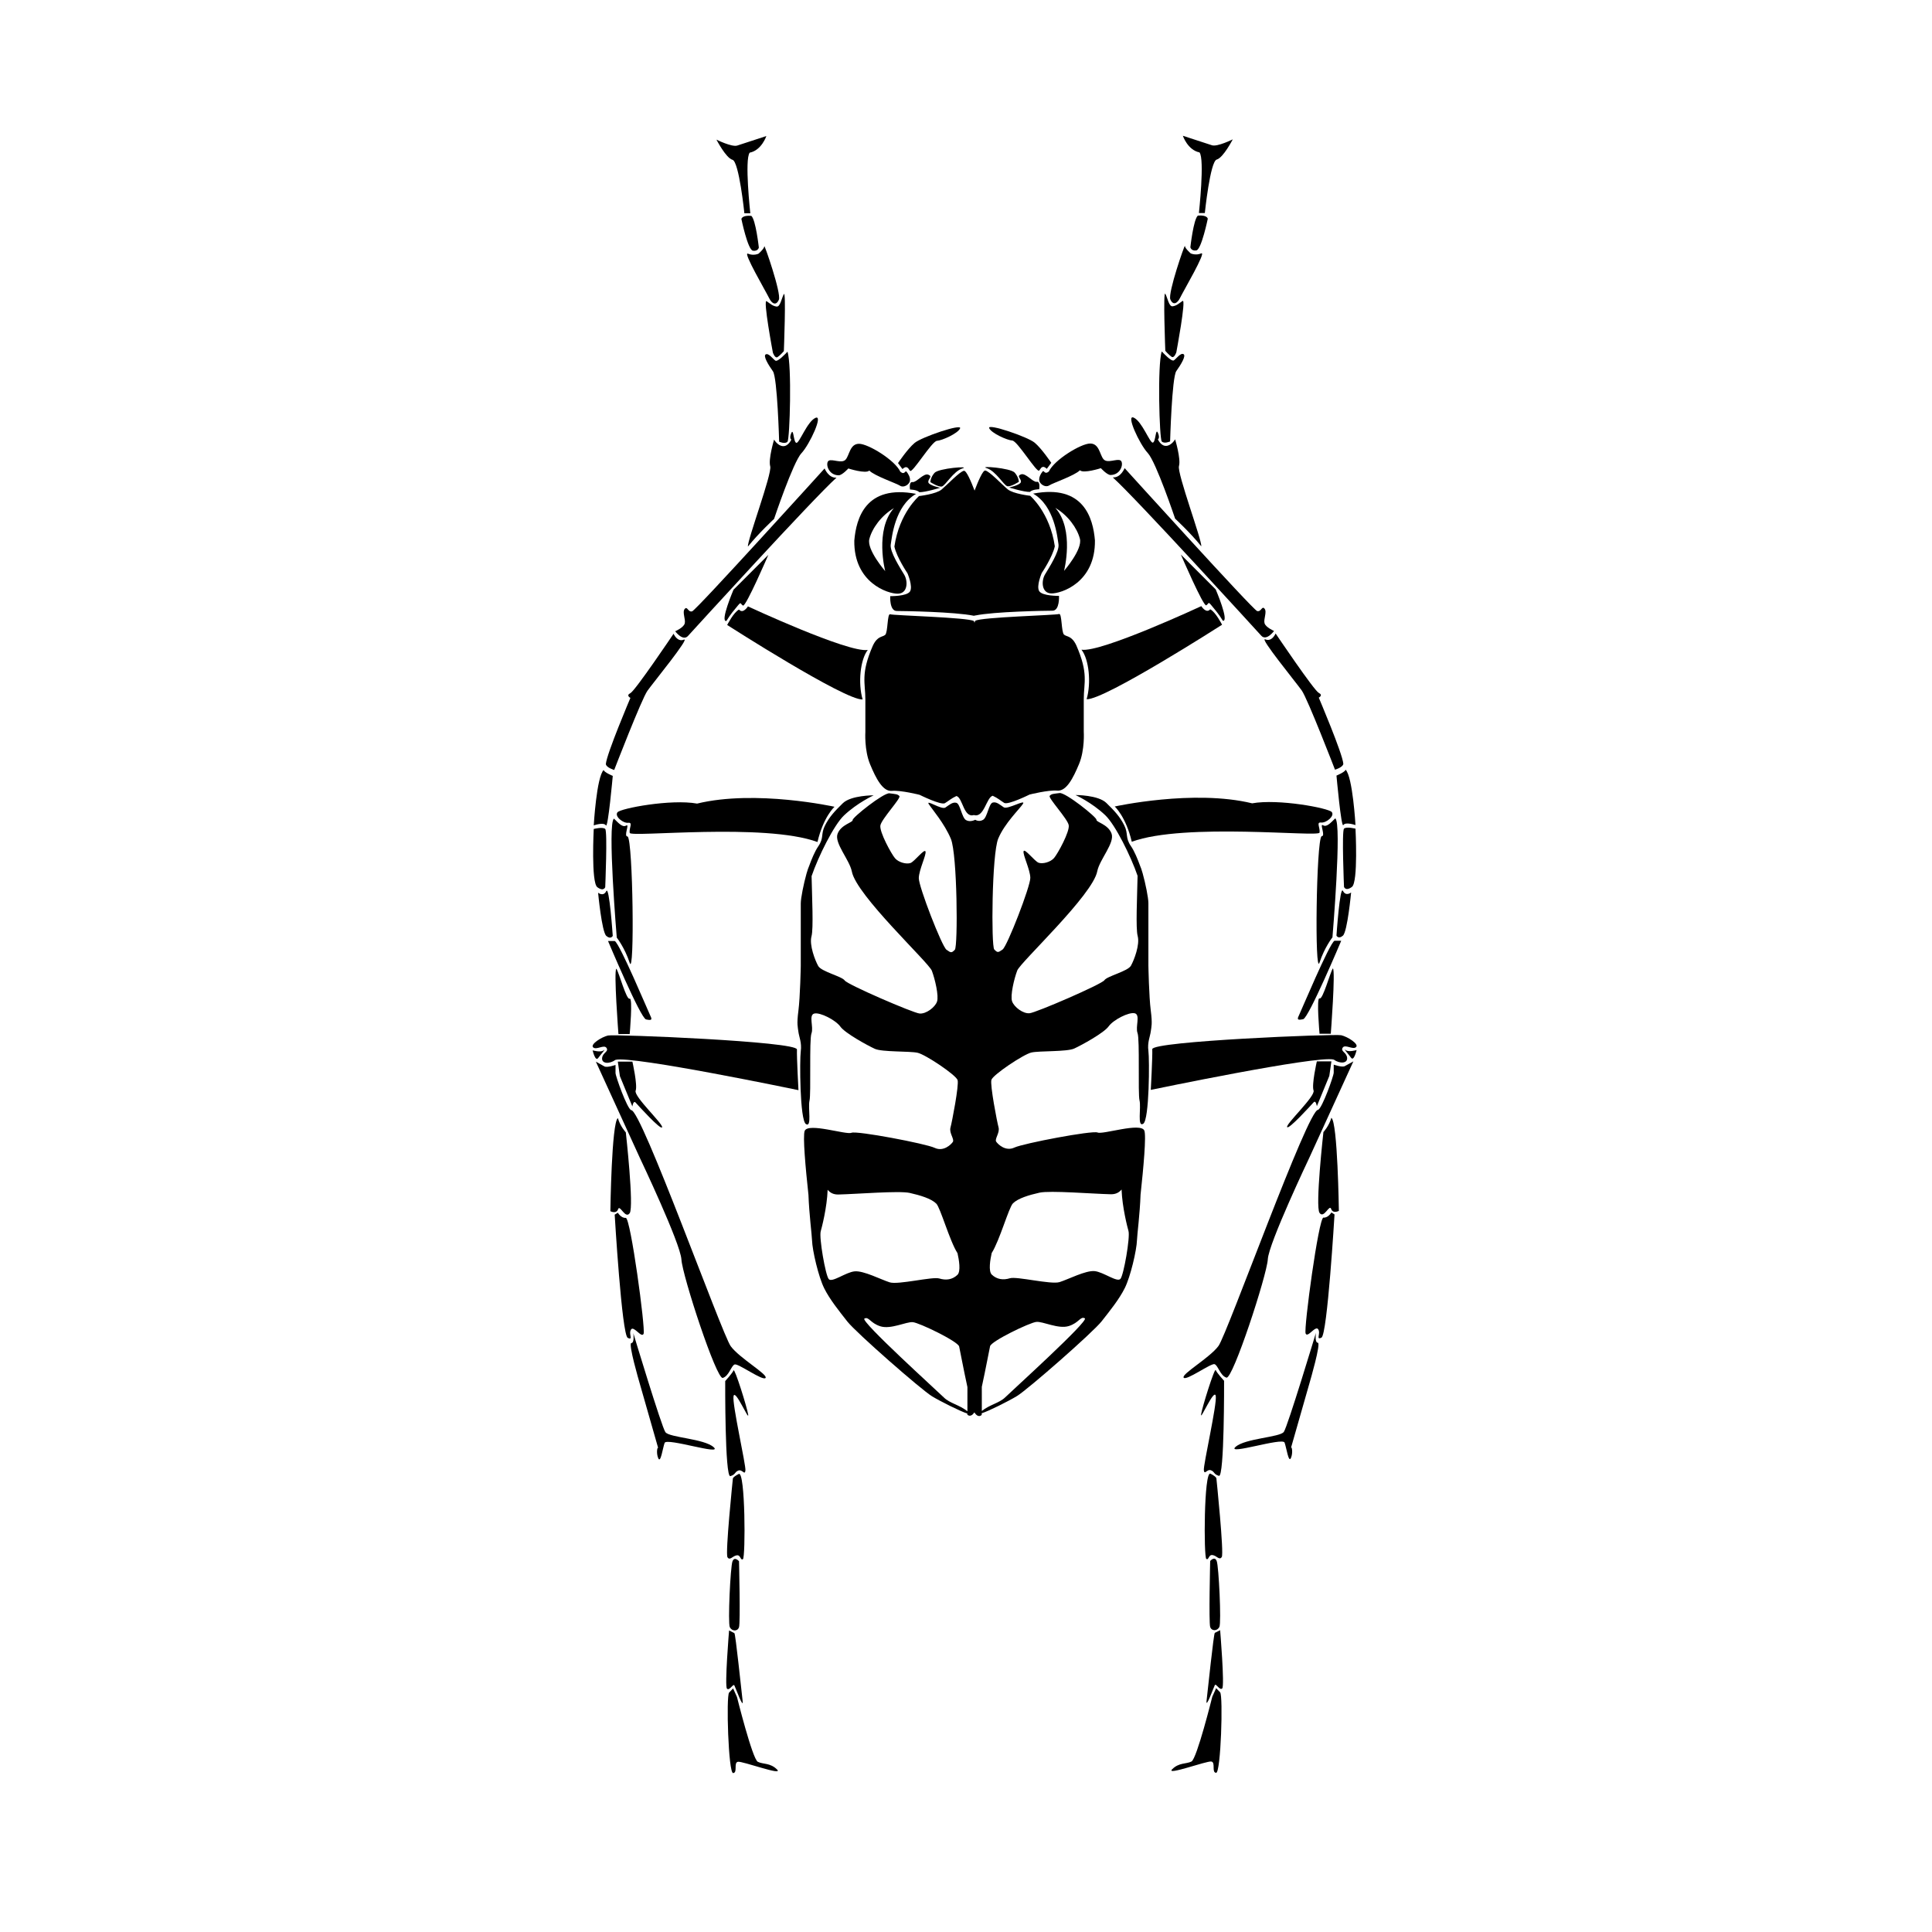 <?xml version="1.0" encoding="UTF-8"?>
<!-- Uploaded to: ICON Repo, www.iconrepo.com, Generator: ICON Repo Mixer Tools -->
<svg fill="#000000" width="800px" height="800px" version="1.1" viewBox="144 144 512 512" xmlns="http://www.w3.org/2000/svg">
 <g>
  <path d="m370.4 287.27c-0.156 11.18 8.922 14.113 11.547 14.066 2.625-0.047 2.715-3.309 1.676-5.039-1.039-1.727-3.871-6.117-3.566-7.977 0.301-1.859 1.047-10.184 6.715-13.438-13.379-2.57-15.875 6.504-16.371 12.387zm8.188 8.082s-4.934-5.668-4.203-8.504c0.73-2.836 3.148-6.191 6.508-8.188-5.137 5.773-2.305 16.691-2.305 16.691z"/>
  <path d="m366.3 269.96c0.961-0.082 2.519-1.809 2.519-1.809s4.644 1.496 5.551 0.551c1.375 1.414 7.203 3.387 8.148 4.016 0.941 0.625 2.359-0.242 2.598-1.188 0.238-0.945-0.473-2.047-0.867-2.519-0.395-0.473-0.453 0.992-1.652 0-1.414-3.066-8.504-7.402-10.941-7.402s-2.519 2.992-3.543 4.172c-1.023 1.18-3.543-0.238-4.488 0.312-0.949 0.551-0.238 3.867 2.676 3.867z"/>
  <path d="m326.32 312.54c1.375-1.512 33.141-36.371 39.359-41.957-2.125 0.156-3.148-2.438-3.148-2.438s-34.008 37.551-35.109 37.867c-1.102 0.316-1.258-1.496-1.969-0.629-0.711 0.867 0.312 2.754 0 3.859-0.312 1.102-2.519 2.047-2.519 2.047-0.004-0.004 2.012 2.754 3.387 1.25z"/>
  <path d="m306.77 348.05s7.262-18.812 8.812-20.992c1.551-2.18 11.445-14.273 9.656-13.543-1.789 0.73-2.731-1.57-2.731-1.57s-10.176 15.113-11.441 15.742 0 1.258 0 1.258-6.293 14.797-6.508 17.527c0.074 0.945 2.211 1.578 2.211 1.578z"/>
  <path d="m304.57 362.74c0.559 0.941 1.82-13.121 1.82-13.121s-2.309-0.941-2.414-1.57c-1.891 1.891-2.625 14.691-2.625 14.691s2.656-0.949 3.219 0z"/>
  <path d="m304.39 379.11s0.629-14.801 0-15.426-3.043 0-3.043 0-0.73 14.168 0.945 15.426c1.68 1.262 2.098 0 2.098 0z"/>
  <path d="m304.67 380.16c-0.801 1.57-2.168 0.418-2.168 0.418s0.977 10.395 2.168 11.441c1.188 1.047 1.715 0 1.715 0s-0.914-13.438-1.715-11.859z"/>
  <path d="m338.12 186.35c1.734 0.473 3.148 14.168 3.148 14.168h1.57s-1.57-14.328-0.156-16.062c3.152-0.621 4.41-4.402 4.41-4.402s-6.293 2.055-7.715 2.519c-1.422 0.465-5.512-1.57-5.512-1.57 0.004 0 2.519 4.875 4.254 5.348z"/>
  <path d="m315.21 414.16c1.473 0.312 1.676 0.105 1.152-0.945-0.523-1.055-8.082-19.105-9.445-19.84h-1.785c0.004 0 8.605 20.473 10.078 20.785z"/>
  <path d="m343.53 210.44c1.367 0.211 1.57-0.84 1.57-0.84s-0.816-7.41-1.996-8.398c-2.519-0.211-2.625 0.84-2.625 0.84 0.004 0 1.688 8.188 3.051 8.398z"/>
  <path d="m346.55 209.26c0 0.629-1.535 1.969-1.535 1.969s-1.301 0.629-2.797 0c-1.496-0.629 4.828 10.137 5.586 11.73 0.762 1.594 1.891 2.125 2.602 0.473 0.707-1.652-3.856-14.801-3.856-14.172z"/>
  <path d="m349.77 225.24c-1.023-0.156-1.559-0.691-2.602-1.414-1.043-0.727 1.652 13.617 1.652 13.617s0.551 1.652 1.258 1.18c0.711-0.473 1.652-1.57 1.652-1.57s0.629-16.219 0-15.113c-0.625 1.098-0.938 3.461-1.961 3.301z"/>
  <path d="m346.94 237.91c-0.781 0.395 0.715 2.832 1.895 4.488 1.18 1.656 1.648 18.656 1.648 18.656s1.578 0.711 2.207 0c0.629-0.711 1.18-20.391 0-23.852-0.422 0.438-2.57 2.777-3.211 2.363-0.641-0.414-1.758-2.051-2.539-1.656z"/>
  <path d="m353.71 260.5s-0.785 1.809-2.207 1.734-2.363-1.734-2.363-1.734-1.57 5.195-1.023 7.082c0.551 1.891-6.141 19.758-5.906 21.254 2.91-3.621 6.926-7.32 6.926-7.32s5.039-15.035 7.246-17.398c2.207-2.363 5.906-10.387 3.699-9.367-2.207 1.023-4.254 6.769-5.039 6.609-0.785-0.16-0.711-4.016-1.34-2.602-0.625 1.426 0.008 1.742 0.008 1.742z"/>
  <path d="m339.54 304.48c0.945-1.152 0.629-0.418 1.367 0 0.734 0.418 6.715-13.438 6.715-13.438l-9.234 9.234s-3.672 8.605-1.891 8.293c1.152-1.887 2.094-2.934 3.043-4.09z"/>
  <path d="m342.21 304.7s-1.305 2.102-2.352 0.84c-1.414 0.68-3.148 4.09-3.148 4.09s31.277 20.047 35.895 19.734c-1.258-4.301-0.629-10.602 1.367-13.121-5.144 0.844-31.762-11.543-31.762-11.543z"/>
  <path d="m360.64 367.14c1.57-6.715 4.516-9.34 4.516-9.34s-20.887-4.621-36.422-0.84c-6.926-1.258-20.258 1.258-21.098 2.309-0.84 1.047 1.473 2.938 2.832 2.781 1.359-0.16 0.188 1.418 0.41 2.676 0.223 1.262 35.695-2.731 49.762 2.414z"/>
  <path d="m309.94 362.78c-1.027 0.629-2.207-0.883-3.231-1.828-1.809 1.18 0.742 31.527 0.742 31.527s2.098 2.637 3.422 6.68c1.324 4.047 0.875-32.305-0.539-33.484-1.18 0.078 0.633-3.523-0.395-2.894z"/>
  <path d="m307.34 400.71c-0.734 0.492 0.551 17.32 0.551 17.32h2.984s0.871-9.793 0-9.367c-0.875 0.434-2.809-6.902-3.535-7.953z"/>
  <path d="m311.59 425.34h-3.859l0.551 3.859 3.305 8.031s0.238-1.715 0.867-1.023c0.629 0.691 6.691 7.402 7.008 6.535 0.316-0.867-7.559-8.188-7.008-9.684 0.547-1.496-0.863-7.719-0.863-7.719z"/>
  <path d="m355.2 422.12c0.082-2.125-48.355-4.09-50.074-3.699-1.719 0.395-4.793 2.363-3.926 3.148 0.867 0.785 2.91-0.867 3.543 0.156 0.629 1.023-1.023 1.18-1.18 2.676s1.906 1.652 3.551 0.473c4.324-1.18 48.488 8.031 48.488 8.031 0.004 0-0.477-8.664-0.402-10.785z"/>
  <path d="m302.51 424.4c0.75-1.023 2.238-2.676 1.449-2.047-0.785 0.629-2.906 0-2.906 0 0 0.004 0.703 3.07 1.457 2.047z"/>
  <path d="m338.7 505.59c0.941-0.316 7.562 4.516 8.188 3.566 0.625-0.945-6.922-5.238-9.234-8.391-2.312-3.152-23.789-63.027-26.391-62.559-1.082-0.418-4.144-9.004-4.144-9.863v-2.125s-2.227 0.785-2.934 0.395c-0.707-0.395-2.273-1.258-2.273-1.258l11.695 25.582s10.742 22.59 10.977 26.844c0.238 4.254 9.297 31.91 10.969 31.383 1.672-0.535 2.211-3.25 3.148-3.574z"/>
  <path d="m337.55 535.19c1.473-0.441 1.047-1.047 2.102-1.473 1.055-0.422 1.703 1.367 1.891 0 0.188-1.367-3.566-17.688-3.148-19.734s4.144 6.769 3.883 4.934c-0.262-1.84-3.594-12.488-3.883-11.754-0.293 0.734-2.207 2.832-2.207 2.832-0.004-0.004-0.109 25.641 1.363 25.195z"/>
  <path d="m340.88 557.2c0.711-0.395 0.656-23.484-1.102-22.59-1.758 0.891-1.57 1.34-1.57 1.34s-2.047 19.758-1.414 20.742c0.629 0.984 1.34-0.352 2.445-0.516 1.094-0.16 0.93 1.414 1.641 1.023z"/>
  <path d="m338.12 557.75c-0.559 1.402-1.258 16.375-0.711 17.477 0.551 1.102 2.047 1.18 2.438 0 0.395-1.18 0-17.477 0-17.477 0.004 0-1.168-1.395-1.727 0z"/>
  <path d="m338.62 590.66c0.316 0.586 2.504 6.691 2.176 4.016s-1.867-17.715-2.176-17.871-1.406-0.719-1.406-0.719-1.223 14.809-0.551 15.438c0.676 0.629 1.641-1.449 1.957-0.863z"/>
  <path d="m344.82 610.89c-1.414-0.711-5.512-17.16-5.512-17.16l-1.023-2.281s-0.242 0.238-1.062 1.102c-0.82 0.867-0.195 21.41 1.062 21.332 1.258-0.082 0.082-2.754 1.258-2.992 1.18-0.238 12.203 3.859 10.387 2.047-1.809-1.812-3.695-1.336-5.109-2.047z"/>
  <path d="m307.8 464.45c0.473-1.367 1.91 2.731 3.078 1.047 1.168-1.684-1.031-21.41-1.031-21.41s-1.473-1.57-2.106-3.777c-1.672 1.152-1.988 24.668-1.988 24.668-0.004-0.004 1.574 0.84 2.047-0.527z"/>
  <path d="m311.22 496.35c0.719-1.152 2.82 2.414 3.344 1.102 0.523-1.309-3.465-30.809-4.727-30.703-1.258 0.105-2.102-1.367-2.102-1.367l-0.836 0.516s1.891 31.918 3.465 32.652c1.578 0.738 0.133-1.047 0.855-2.199z"/>
  <path d="m320.34 523.54c-1.027-1.445-8.504-26.238-8.504-26.238s0.371 2.57-0.523 2.625c-0.898 0.055 2.102 10.289 2.102 10.289s5.254 18.395 5.039 17.633c-0.215-0.762-0.629 1.234 0 2.625 0.629 1.391 1.16-2.648 1.676-4.09 0.52-1.441 15.512 3.441 13.012 1.152-2.496-2.289-11.773-2.551-12.801-3.996z"/>
  <path d="m390 269.79c-1.258-0.473-3.148 2.125-4.172 1.965-1.023-0.16-0.66 1.977-0.66 1.977s1.762 0 2.473 0.707c1.578 0.035 5.512-1.176 5.512-1.176s-3.066-0.629-3.148-1.496c-0.082-0.867 1.254-1.504-0.004-1.977z"/>
  <path d="m390.55 271.76s2.152 1.395 3.066 1.164c0.918-0.23 3.066-4.07 5.43-4.781s-6.297-0.082-7.402 1.18c-1.098 1.258-1.094 2.438-1.094 2.438z"/>
  <path d="m387.56 275.46s-5.234 4.43-6.535 13.383c0.609 2.871 3.465 7.082 3.465 7.082s1.496 3.465 0.676 4.801c-0.82 1.336-5.246 1.258-5.246 1.258s-0.238 3.934 1.734 3.934c1.969 0 15.406 0.23 20.391 1.258 0.156 0.031 0.277-0.055 0.414-0.086 0.023 0 0.039 0.016 0.059 0.012 4.984-1.027 18.418-1.258 20.391-1.258 1.969 0 1.734-3.934 1.734-3.934s-4.422 0.082-5.246-1.258c-0.82-1.34 0.676-4.801 0.676-4.801s2.856-4.211 3.465-7.082c-1.301-8.953-6.535-13.383-6.535-13.383s-4.516-0.504-5.984-1.734c-1.473-1.23-4.828-4.801-5.914-4.957-0.648-0.098-1.914 2.891-2.836 5.32-0.918-2.414-2.168-5.34-2.812-5.25-1.09 0.156-4.449 3.727-5.914 4.957-1.465 1.23-5.981 1.738-5.981 1.738z"/>
  <path d="m384.34 267.85c0.473 0.258 0.242 0.176 0.836 0.922 0.594 0.746 5.777-7.871 7.129-7.949 1.352-0.082 5.578-1.969 6.133-3.305 0.555-1.336-10.156 2.281-12.047 3.859s-4.41 5.352-4.41 5.352l1.18 1.582c-0.004 0 0.707-0.715 1.18-0.461z"/>
  <path d="m424.51 288.25c0.297 1.859-2.535 6.246-3.566 7.977-1.031 1.727-0.945 4.988 1.676 5.039 2.625 0.051 11.703-2.883 11.547-14.066-0.492-5.879-2.992-14.953-16.375-12.383 5.672 3.25 6.422 11.574 6.719 13.434zm5.676-1.473c0.734 2.832-4.203 8.504-4.203 8.504s2.832-10.918-2.309-16.688c3.359 1.992 5.773 5.352 6.512 8.184z"/>
  <path d="m420.31 268.94c-0.395 0.473-1.102 1.57-0.867 2.519 0.238 0.945 1.652 1.809 2.602 1.18 0.945-0.629 6.769-2.602 8.148-4.016 0.906 0.945 5.551-0.551 5.551-0.551s1.559 1.727 2.519 1.809c2.91 0 3.621-3.305 2.676-3.859-0.945-0.555-3.465 0.867-4.488-0.312-1.023-1.18-1.102-4.172-3.543-4.172-2.438 0-9.527 4.328-10.941 7.402-1.203 0.992-1.262-0.473-1.656 0z"/>
  <path d="m438.89 270.51c6.219 5.586 37.98 40.445 39.359 41.957 1.375 1.512 3.387-1.258 3.387-1.258s-2.207-0.945-2.519-2.047c-0.312-1.098 0.711-2.992 0-3.859-0.711-0.867-0.867 0.945-1.969 0.629-1.102-0.316-35.109-37.867-35.109-37.867-0.004 0.004-1.023 2.609-3.148 2.445z"/>
  <path d="m479.32 313.44c-1.789-0.734 8.105 11.359 9.656 13.543 1.551 2.18 8.812 20.992 8.812 20.992s2.137-0.625 2.207-1.57c-0.211-2.731-6.508-17.527-6.508-17.527s1.258-0.629 0-1.258c-1.258-0.629-11.441-15.742-11.441-15.742 0-0.004-0.938 2.301-2.727 1.562z"/>
  <path d="m500 362.66c0.559-0.945 3.219 0 3.219 0s-0.734-12.809-2.625-14.691c-0.105 0.629-2.414 1.57-2.414 1.57 0 0.004 1.262 14.07 1.82 13.121z"/>
  <path d="m503.22 363.61s-2.414-0.629-3.043 0c-0.629 0.629 0 15.426 0 15.426s0.418 1.258 2.102 0c1.684-1.258 0.941-15.426 0.941-15.426z"/>
  <path d="m502.06 380.51s-1.367 1.152-2.168-0.418c-0.801-1.57-1.715 11.859-1.715 11.859s0.523 1.047 1.715 0c1.191-1.051 2.168-11.441 2.168-11.441z"/>
  <path d="m461.88 184.39c1.414 1.734-0.156 16.062-0.156 16.062h1.57s1.414-13.699 3.148-14.168 4.254-5.352 4.254-5.352-4.09 2.031-5.512 1.566c-1.422-0.465-7.715-2.519-7.715-2.519 0.004 0 1.262 3.777 4.41 4.41z"/>
  <path d="m497.65 393.31c-1.367 0.734-8.922 18.785-9.445 19.84-0.523 1.055-0.312 1.258 1.152 0.945s10.078-20.781 10.078-20.781c-0.004 0-0.004-0.004-1.785-0.004z"/>
  <path d="m459.46 209.53s0.211 1.047 1.57 0.84c1.359-0.207 3.043-8.398 3.043-8.398s-0.105-1.047-2.625-0.84c-1.172 0.992-1.988 8.398-1.988 8.398z"/>
  <path d="m456.76 222.88c0.762-1.594 7.082-12.359 5.586-11.73s-2.797 0-2.797 0-1.535-1.34-1.535-1.969-4.566 12.516-3.859 14.168c0.707 1.652 1.844 1.129 2.606-0.469z"/>
  <path d="m454.48 238.55c0.711 0.473 1.258-1.18 1.258-1.18s2.695-14.344 1.652-13.617c-1.043 0.727-1.57 1.258-2.602 1.414-1.027 0.156-1.34-2.207-1.969-3.305-0.629-1.098 0 15.113 0 15.113s0.949 1.098 1.66 1.574z"/>
  <path d="m454.09 260.99s0.469-17.004 1.648-18.656c1.18-1.652 2.676-4.09 1.895-4.488s-1.906 1.238-2.543 1.652c-0.641 0.414-2.781-1.918-3.211-2.363-1.18 3.465-0.629 23.145 0 23.852 0.629 0.703 2.211 0.004 2.211 0.004z"/>
  <path d="m455.42 281.45s4.016 3.699 6.926 7.32c0.238-1.496-6.453-19.367-5.906-21.254 0.551-1.891-1.02-7.086-1.02-7.086s-0.945 1.652-2.363 1.734c-1.414 0.082-2.207-1.734-2.207-1.734s0.629-0.312 0-1.734-0.551 2.438-1.34 2.602c-0.789 0.16-2.832-5.586-5.039-6.609-2.207-1.023 1.496 7.008 3.699 9.367 2.203 2.356 7.25 17.395 7.25 17.395z"/>
  <path d="m463.66 304.41c0.734-0.418 0.418-1.152 1.367 0 0.945 1.152 1.891 2.207 3.043 4.09 1.785 0.312-1.891-8.293-1.891-8.293l-9.234-9.234c-0.008 0.004 5.981 13.855 6.715 13.438z"/>
  <path d="m467.86 309.56s-1.734-3.41-3.148-4.09c-1.047 1.258-2.352-0.84-2.352-0.84s-26.617 12.391-31.762 11.547c1.996 2.519 2.625 8.816 1.367 13.121 4.613 0.309 35.895-19.738 35.895-19.738z"/>
  <path d="m443.93 367.07c14.066-5.144 49.539-1.152 49.762-2.414 0.223-1.258-0.953-2.832 0.406-2.676s3.672-1.734 2.832-2.781c-0.84-1.047-14.168-3.566-21.098-2.309-15.531-3.777-36.422 0.84-36.422 0.84 0 0.004 2.949 2.625 4.519 9.34z"/>
  <path d="m494.23 365.6c-1.414 1.18-1.867 37.527-0.539 33.484 1.328-4.047 3.422-6.68 3.422-6.68s2.551-30.348 0.742-31.527c-1.023 0.945-2.203 2.453-3.231 1.828s0.785 2.977-0.395 2.894z"/>
  <path d="m493.69 408.59c-0.871-0.43 0 9.367 0 9.367h2.984s1.289-16.82 0.551-17.32c-0.723 1.051-2.664 8.379-3.535 7.953z"/>
  <path d="m492.11 436.14c0.629-0.691 0.867 1.023 0.867 1.023l3.305-8.031 0.551-3.859h-3.859s-1.414 6.219-0.867 7.715c0.551 1.496-7.32 8.816-7.008 9.684 0.312 0.863 6.383-5.84 7.012-6.531z"/>
  <path d="m497.45 424.8c1.648 1.18 3.707 1.023 3.551-0.473s-1.809-1.652-1.18-2.676c0.629-1.023 2.676 0.629 3.543-0.156 0.867-0.785-2.207-2.754-3.926-3.148-1.719-0.395-50.152 1.57-50.074 3.699 0.082 2.125-0.395 10.785-0.395 10.785 0.004 0 44.16-9.211 48.48-8.031z"/>
  <path d="m500.61 422.28c-0.785-0.629 0.699 1.023 1.449 2.047s1.457-2.047 1.457-2.047-2.121 0.629-2.906 0z"/>
  <path d="m497.45 426.14v2.125c0 0.867-3.062 9.445-4.144 9.863-2.602-0.473-24.078 59.402-26.391 62.559-2.312 3.152-9.863 7.445-9.234 8.398 0.629 0.953 7.246-3.883 8.188-3.566 0.941 0.316 1.473 3.039 3.148 3.566 1.676 0.527 10.73-27.129 10.969-31.383s10.977-26.844 10.977-26.844l11.695-25.582s-1.566 0.867-2.273 1.258c-0.707 0.398-2.934-0.395-2.934-0.395z"/>
  <path d="m466.18 507.09c-0.289-0.734-3.617 9.922-3.883 11.754-0.266 1.832 3.461-6.984 3.883-4.934 0.422 2.051-3.336 18.367-3.148 19.734 0.188 1.367 0.84-0.418 1.891 0 1.047 0.418 0.629 1.023 2.102 1.473 1.473 0.449 1.367-25.191 1.367-25.191-0.004 0-1.926-2.102-2.211-2.836z"/>
  <path d="m464.79 534.54c-1.758-0.891-1.809 22.199-1.102 22.59 0.707 0.395 0.539-1.18 1.648-1.023 1.109 0.156 1.812 1.496 2.445 0.516 0.629-0.984-1.414-20.742-1.414-20.742-0.008 0.004 0.18-0.453-1.578-1.34z"/>
  <path d="m464.71 557.68s-0.395 16.293 0 17.477 1.891 1.102 2.438 0c0.551-1.102-0.152-16.078-0.711-17.477-0.559-1.398-1.727 0-1.727 0z"/>
  <path d="m465.94 576.73c-0.309 0.156-1.855 15.195-2.176 17.871-0.324 2.676 1.859-3.43 2.176-4.016 0.316-0.586 1.285 1.496 1.961 0.867 0.676-0.629-0.551-15.438-0.551-15.438s-1.102 0.555-1.41 0.715z"/>
  <path d="m466.29 591.38-1.023 2.281s-4.09 16.453-5.512 17.16c-1.422 0.707-3.305 0.238-5.117 2.047-1.812 1.809 9.211-2.281 10.387-2.047 1.18 0.238 0 2.91 1.258 2.992 1.258 0.082 1.891-20.465 1.062-21.332-0.824-0.863-1.055-1.102-1.055-1.102z"/>
  <path d="m494.72 444.01s-2.207 19.734-1.031 21.41 2.609-2.414 3.078-1.047 2.047 0.523 2.047 0.523-0.312-23.512-1.988-24.668c-0.633 2.207-2.106 3.781-2.106 3.781z"/>
  <path d="m494.73 466.68c-1.258-0.105-5.25 29.387-4.727 30.703 0.523 1.316 2.625-2.258 3.344-1.102 0.719 1.152-0.719 2.938 0.852 2.207 1.57-0.73 3.465-32.652 3.465-32.652l-0.836-0.516s-0.84 1.465-2.098 1.359z"/>
  <path d="m492.73 497.23s-7.477 24.793-8.504 26.238c-1.027 1.445-10.309 1.703-12.809 3.988-2.5 2.289 12.496-2.602 13.012-1.152 0.52 1.445 1.055 5.481 1.676 4.09 0.625-1.391 0.215-3.387 0-2.625-0.215 0.762 5.039-17.633 5.039-17.633s2.992-10.238 2.102-10.289c-0.891-0.051-0.516-2.617-0.516-2.617z"/>
  <path d="m411.41 273.19s3.93 1.215 5.512 1.176c0.711-0.707 2.473-0.707 2.473-0.707s0.363-2.137-0.66-1.977c-1.023 0.16-2.91-2.434-4.172-1.965-1.258 0.469 0.082 1.102 0 1.969-0.078 0.867-3.152 1.504-3.152 1.504z"/>
  <path d="m410.94 272.85c0.918 0.23 3.066-1.164 3.066-1.164s0-1.176-1.102-2.434c-1.102-1.258-9.766-1.891-7.402-1.18 2.363 0.711 4.519 4.543 5.438 4.777z"/>
  <path d="m429.23 315.01c-1.234-2.602-2.508-2.188-3.254-2.832-0.746-0.645-0.523-5.773-1.328-5.457-0.805 0.316-20.816 0.84-22.184 1.797-0.07 0.051-0.137 0.25-0.211 0.535-0.055-0.188-0.105-0.422-0.16-0.465-1.367-0.957-21.375-1.48-22.184-1.797-0.805-0.316-0.578 4.812-1.328 5.457s-2.019 0.238-3.254 2.832c-3.305 7.547-1.996 9.883-1.996 14.281v8.594s-0.312 4.828 1.258 8.605 3.359 7.246 5.773 7.031c2.414-0.211 7.344 1.047 7.344 1.047s5.703 2.832 6.715 2.207 1.676-1.258 3.043-1.891c1.676 0.418 1.895 5.879 4.621 5.039 2.727 0.84 3.316-4.691 4.992-5.109 1.367 0.629 2.031 1.258 3.043 1.891 1.012 0.629 6.715-2.207 6.715-2.207s4.934-1.258 7.344-1.047c2.414 0.211 4.195-3.254 5.773-7.031 1.578-3.777 1.258-8.605 1.258-8.605v-8.594c0.004-4.398 1.32-6.738-1.98-14.281z"/>
  <path d="m446.97 441.81c1.629-1.023 1.676-17.086 1.367-19.312-0.312-2.227 0.469-3.856 0.629-5.144 0.16-1.289 0.473-1.914 0-5.562-0.473-3.648-0.629-11.859-0.629-11.859v-16.586c0-1.426-0.777-5.25-1.512-7.871v-0.004s-0.016-0.051-0.02-0.059c-0.25-0.883-0.492-1.613-0.707-2.066-0.59-1.621-1.465-3.789-2.383-5.113-1.598-2.312-0.629-3.223-1.785-5.523-1.152-2.297-2.543-3.789-4.727-5.918-2.18-2.133-8.188-2.102-8.188-2.102s4.301 1.949 7.871 5.332c2.672 2.527 6.801 10.871 8.586 16.082-0.105 5.438-0.527 13.934 0.023 15.949 0.629 2.281-0.945 6.379-1.785 7.871-0.836 1.492-6.324 2.754-7.031 3.84-0.711 1.082-18.105 8.602-19.84 8.758s-4.09-1.652-4.621-3.148c-0.527-1.496 0.523-5.984 1.367-8.188 0.84-2.203 20.02-19.996 21.199-26.293 0.629-3.148 4.727-7.559 3.777-10.02-0.945-2.465-4.09-2.969-3.988-3.629 0.102-0.66-8.211-7.289-9.766-7.078-1.551 0.211-2.152 0.18-2.625 0.734-0.473 0.555 4.727 6.062 5.039 7.769s-2.91 7.582-3.883 8.711-3.043 1.629-4.09 1.258c-1.047-0.367-3.754-3.965-3.988-3.043-0.238 0.922 1.734 4.828 1.785 7.031 0.051 2.207-6.109 18.105-7.344 19-1.234 0.891-1.367 0.84-2.207 0s-0.656-25.297 1.047-29.387c1.703-4.09 5.699-7.875 6.555-9.219 0.855-1.344-4.09 1.582-5.09 0.926-0.996-0.656-1.914-1.551-2.938-1.258-1.023 0.293-1.414 3.883-2.519 4.559-1.102 0.676-2.102 0-2.102 0s-1.367 0.746-2.469 0.07c-1.102-0.676-1.496-4.266-2.519-4.559-1.023-0.293-1.945 0.605-2.938 1.258-0.992 0.656-5.246-2.262-4.387-0.922 0.855 1.34 4.152 5.117 5.859 9.215s1.891 28.551 1.047 29.387c-0.84 0.836-0.973 0.891-2.207 0-1.234-0.891-7.394-16.793-7.344-19 0.051-2.207 2.019-6.109 1.785-7.031-0.238-0.922-2.938 2.676-3.988 3.043-1.055 0.367-3.125-0.133-4.09-1.258-0.969-1.129-4.195-7.004-3.883-8.711s5.512-7.219 5.039-7.769-1.078-0.523-2.625-0.734-9.863 6.414-9.766 7.078c0.102 0.664-3.043 1.164-3.988 3.629-0.945 2.465 3.148 6.871 3.777 10.02 1.18 6.297 20.363 24.086 21.199 26.293 0.836 2.207 1.891 6.691 1.367 8.188-0.523 1.496-2.887 3.305-4.621 3.148s-19.129-7.672-19.84-8.758c-0.719-1.082-6.176-2.336-7.016-3.832s-2.414-5.586-1.785-7.871c0.555-2.016 0.133-10.516 0.023-15.949 1.785-5.215 5.91-13.551 8.586-16.082 3.566-3.379 7.871-5.332 7.871-5.332s-6.012-0.031-8.188 2.102c-2.176 2.133-3.566 3.617-4.727 5.918-1.16 2.301-0.188 3.211-1.785 5.523-0.918 1.324-1.793 3.492-2.383 5.117-0.211 0.449-0.453 1.18-0.707 2.055 0 0.016-0.02 0.066-0.02 0.066v0.004c-0.734 2.621-1.512 6.438-1.512 7.871v16.586s-0.156 8.219-0.629 11.859c-0.473 3.641-0.156 4.273 0 5.562 0.156 1.289 0.941 2.918 0.629 5.144-0.312 2.227-0.262 18.293 1.367 19.312s0.5-4.359 0.945-6.191c0.449-1.832-0.105-16.211 0.523-17.844 0.629-1.633-0.816-4.852 0.734-5.25 1.551-0.398 5.691 1.734 6.926 3.465 1.234 1.734 7.188 4.988 9.129 5.879 1.941 0.891 9.234 0.578 11.336 1.047 2.102 0.469 10.203 5.906 10.602 7.246 0.398 1.34-1.496 11.168-1.891 12.59s1.098 3.078 0.629 3.785-2.5 2.68-4.828 1.57c-2.328-1.109-20.656-4.594-22.043-3.988-1.387 0.605-11.418-2.75-12.383-0.523-0.559 1.289 0.227 9.93 0.992 16.992 0.18 5.078 0.91 10.652 0.945 12 0.082 2.754 1.734 9.766 3.231 12.75 1.496 2.988 3.859 5.906 6.141 8.816 2.281 2.91 19.523 18.027 22.434 19.801 2.156 1.309 7.523 4.004 9.344 4.566v0.281s0.832 0.969 1.879-0.586c1.078 1.691 1.941 0.656 1.941 0.656v-0.422c1.828-0.559 7.195-3.254 9.344-4.566 2.91-1.773 20.152-16.887 22.434-19.801 2.281-2.91 4.644-5.824 6.141-8.816s3.148-9.996 3.231-12.75c0.039-1.344 0.77-6.926 0.945-12 0.766-7.062 1.559-15.703 0.992-16.992-0.969-2.227-11 1.129-12.383 0.523-1.387-0.605-19.711 2.887-22.043 3.988-2.332 1.102-4.359-0.867-4.828-1.57-0.469-0.707 1.023-2.363 0.629-3.785-0.395-1.422-2.289-11.254-1.891-12.59 0.398-1.336 8.5-6.769 10.602-7.246 2.102-0.473 9.391-0.16 11.336-1.047 1.945-0.887 7.894-4.144 9.129-5.879s5.375-3.859 6.926-3.465 0.105 3.617 0.734 5.25 0.074 16.008 0.523 17.844c0.473 1.836-0.656 7.203 0.977 6.184zm-83.344 41.164c-0.867-1.023-2.602-11.023-2.125-12.676 0.277-0.961 1.664-6.262 1.832-11 0.621 0.75 1.484 1.293 2.863 1.258 4.75-0.105 16.105-1.047 18.895-0.418 2.785 0.629 5.688 1.496 7.031 2.832 1.102 1.098 3.527 9.871 5.629 13.145 0.383 1.688 0.934 4.836-0.035 5.75-1.34 1.258-2.992 1.496-4.801 0.945-1.809-0.551-10.883 1.734-13.141 1.023-2.258-0.711-6.934-3.148-9.297-2.91-2.363 0.234-5.984 3.07-6.852 2.051zm30.547 31.406c-1.582-1.57-22.277-20.309-21.098-20.938s1.496 1.18 4.254 2.047c2.754 0.867 6.848-1.258 8.578-1.102 1.734 0.156 11.965 5.09 12.281 6.453 0.188 0.812 1.184 6.168 2.191 10.762l-0.004 6.402c-2.027-1.66-4.703-2.133-6.203-3.625zm16.215-0.07c-1.5 1.492-4.18 1.961-6.195 3.621l-0.004-6.402c1.008-4.594 2-9.949 2.191-10.762 0.312-1.367 10.551-6.297 12.281-6.453 1.734-0.156 5.824 1.969 8.578 1.102 2.754-0.867 3.066-2.676 4.254-2.047 1.184 0.633-19.523 19.367-21.105 20.941zm2.051-51.406c1.344-1.34 4.246-2.207 7.031-2.832s14.141 0.312 18.895 0.418c1.375 0.031 2.242-0.508 2.863-1.258 0.172 4.734 1.559 10.035 1.832 11 0.473 1.652-1.258 11.648-2.125 12.676s-4.488-1.809-6.848-2.047-7.031 2.207-9.297 2.91c-2.262 0.707-11.332-1.57-13.141-1.023-1.809 0.551-3.465 0.312-4.801-0.945-0.969-0.91-0.418-4.062-0.035-5.75 2.098-3.281 4.523-12.047 5.625-13.148z"/>
  <path d="m412.27 260.75c1.352 0.082 6.535 8.695 7.129 7.949 0.594-0.746 0.363-0.664 0.836-0.922 0.473-0.258 1.18 0.465 1.18 0.465l1.18-1.582s-2.519-3.777-4.41-5.352c-1.891-1.57-12.594-5.195-12.047-3.859 0.551 1.336 4.785 3.223 6.133 3.301z"/>
 </g>
</svg>